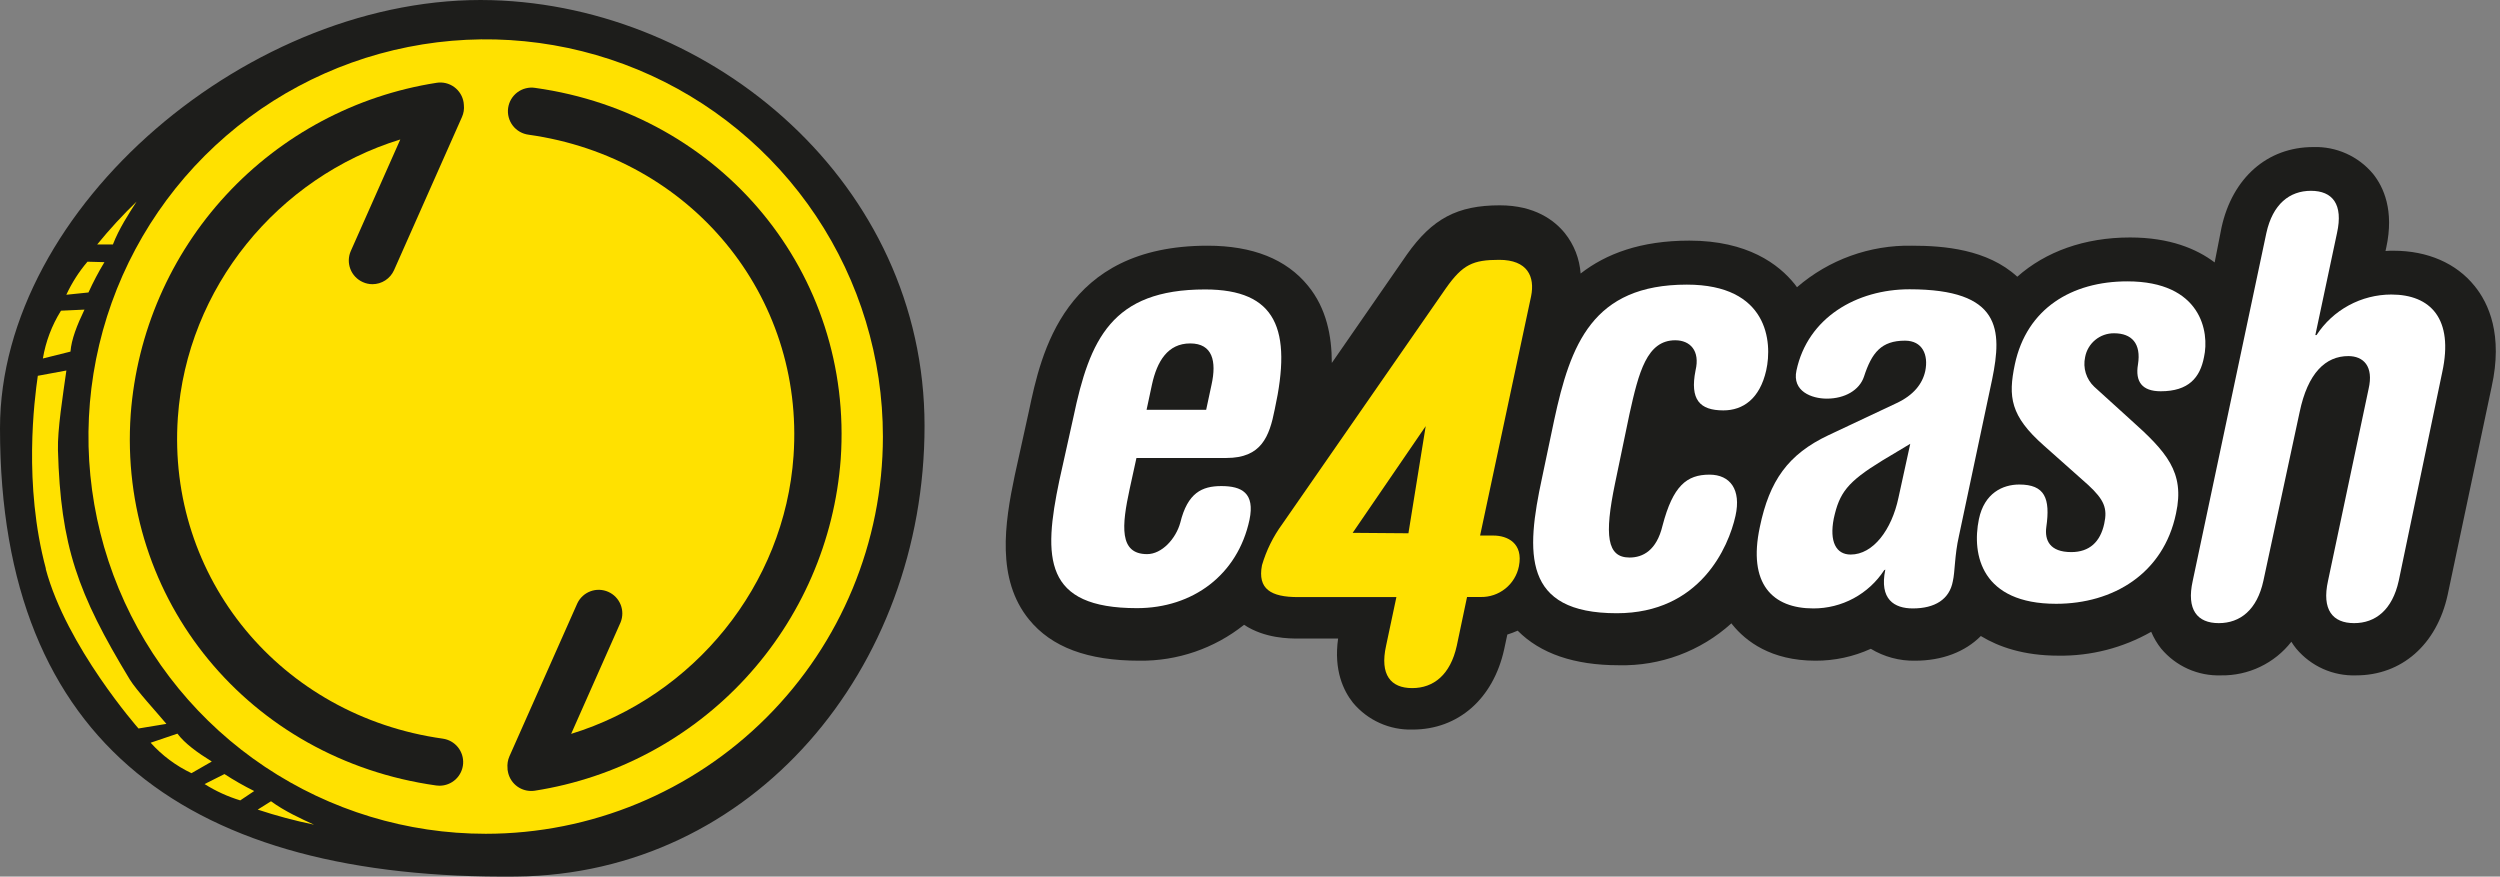 <svg width="154" height="54" viewBox="0 0 154 54" fill="none" xmlns="http://www.w3.org/2000/svg">
<rect x="0" y="0" width="154" height="54" fill="#808080" stroke="none"/>
<path d="M56.145 27.535C56.145 41.867 43.807 53.483 28.589 53.483C13.37 53.483 1.032 41.867 1.032 27.535C1.032 13.204 13.37 1.588 28.589 1.588C43.807 1.588 56.145 13.204 56.145 27.535Z" fill="#FFE100"/>
<path d="M30.3 0.01C15.514 -0.409 0 12.768 0 26.384C0 45.963 11.867 54.202 31.793 53.996C46.365 53.847 56.952 41.214 56.952 26.239C56.952 11.264 43.875 0.396 30.3 0.01ZM8.414 12.418C7.939 13.156 7.334 14.08 6.956 15.057H5.988C6.744 14.13 7.554 13.249 8.414 12.418ZM5.397 16.121L6.433 16.149C6.069 16.752 5.741 17.375 5.449 18.016L4.085 18.157C4.425 17.423 4.863 16.738 5.387 16.121H5.397ZM3.761 19.138L5.204 19.072C4.745 20.025 4.399 20.908 4.341 21.659L2.641 22.083C2.815 21.042 3.193 20.044 3.751 19.148L3.761 19.138ZM2.826 35.029C1.434 29.839 2.12 24.609 2.329 23.149L4.089 22.823C3.872 24.38 3.536 26.462 3.57 27.725C3.733 33.629 4.777 36.551 7.995 41.857C8.398 42.517 9.707 43.935 10.25 44.591L8.532 44.875C8.508 44.85 4.091 39.824 2.816 35.039L2.826 35.029ZM9.279 45.752L10.93 45.192C11.381 45.796 12.149 46.353 13.046 46.91L11.795 47.628C10.84 47.175 9.985 46.537 9.279 45.752ZM14.8 49.304C14.025 49.069 13.286 48.73 12.602 48.298L13.826 47.682C14.417 48.066 15.029 48.415 15.659 48.728L14.8 49.304ZM15.876 49.871L16.695 49.358C17.54 49.978 18.547 50.432 19.344 50.8C18.17 50.559 17.012 50.248 15.874 49.871H15.876ZM29.92 51.361C25.08 51.362 20.349 49.927 16.325 47.238C12.3 44.55 9.164 40.728 7.312 36.256C5.459 31.785 4.975 26.865 5.919 22.118C6.864 17.371 9.195 13.011 12.617 9.589C16.04 6.167 20.4 3.837 25.147 2.893C29.894 1.949 34.814 2.435 39.285 4.288C43.757 6.14 47.578 9.278 50.266 13.302C52.954 17.327 54.388 22.059 54.387 26.898C54.385 33.387 51.807 39.609 47.219 44.196C42.63 48.783 36.408 51.361 29.92 51.361Z" fill="#1D1D1B"/>
<path d="M27.279 45.501C17.286 44.103 10.27 35.597 10.956 25.715C11.511 17.735 17.109 10.915 24.658 8.591L21.611 15.459C21.454 15.812 21.445 16.212 21.584 16.573C21.723 16.933 22 17.223 22.353 17.379C22.538 17.463 22.739 17.506 22.942 17.506C23.224 17.506 23.5 17.424 23.736 17.27C23.973 17.116 24.159 16.897 24.274 16.639L28.457 7.208C28.562 6.975 28.602 6.719 28.574 6.465C28.573 6.412 28.567 6.359 28.558 6.306C28.497 5.926 28.288 5.586 27.977 5.36C27.665 5.133 27.277 5.04 26.897 5.1C21.913 5.876 17.338 8.316 13.916 12.022C10.495 15.729 8.428 20.483 8.052 25.514C7.247 36.941 15.351 46.774 26.875 48.386C26.941 48.395 27.008 48.4 27.076 48.4C27.444 48.399 27.799 48.259 28.069 48.008C28.338 47.756 28.502 47.412 28.528 47.044C28.553 46.676 28.438 46.313 28.206 46.026C27.974 45.74 27.642 45.552 27.277 45.501H27.279Z" fill="#1D1D1B"/>
<path d="M32.963 5.413C32.773 5.384 32.578 5.393 32.391 5.44C32.204 5.486 32.028 5.57 31.873 5.685C31.719 5.8 31.588 5.945 31.49 6.111C31.392 6.277 31.328 6.461 31.301 6.652C31.274 6.843 31.286 7.037 31.335 7.223C31.384 7.41 31.47 7.585 31.587 7.738C31.704 7.891 31.851 8.019 32.018 8.115C32.185 8.211 32.37 8.273 32.561 8.298C42.552 9.695 49.569 18.2 48.882 28.084C48.328 36.063 42.731 42.884 35.182 45.207L38.227 38.34C38.37 37.99 38.372 37.597 38.23 37.245C38.089 36.894 37.816 36.611 37.47 36.458C37.123 36.304 36.731 36.291 36.376 36.422C36.02 36.553 35.73 36.818 35.566 37.16L31.38 46.591C31.278 46.824 31.238 47.08 31.264 47.333C31.264 47.386 31.264 47.438 31.28 47.492C31.333 47.835 31.508 48.148 31.771 48.373C32.035 48.599 32.371 48.723 32.718 48.723C32.793 48.724 32.868 48.718 32.943 48.707C37.928 47.929 42.503 45.488 45.925 41.78C49.346 38.072 51.413 33.316 51.788 28.285C52.581 16.858 44.489 7.024 32.963 5.413Z" fill="#1D1D1B"/>
<path d="M152.429 17.61C151.306 16.216 149.538 15.445 147.451 15.445C147.284 15.445 147.117 15.445 146.947 15.462L146.991 15.262C147.494 12.961 146.827 11.514 146.177 10.707C145.729 10.17 145.164 9.742 144.525 9.457C143.886 9.171 143.191 9.035 142.492 9.059C139.681 9.059 137.52 10.947 136.846 14.011L136.423 16.166C135.316 15.329 133.658 14.628 131.211 14.628C128.413 14.628 126.018 15.495 124.264 17.046C122.42 15.352 119.732 15.135 117.792 15.135C115.191 15.082 112.663 15.993 110.695 17.693L110.555 17.506C109.575 16.282 107.654 14.822 104.063 14.822C101.061 14.822 98.927 15.635 97.366 16.849C97.302 15.938 96.961 15.068 96.389 14.355C95.752 13.575 94.545 12.648 92.388 12.648C89.78 12.648 88.236 13.461 86.672 15.669L82.04 22.358C82.04 20.691 81.707 18.987 80.576 17.606C79.242 15.966 77.171 15.135 74.383 15.135C65.54 15.135 64.132 21.761 63.379 25.336L62.512 29.268C61.878 32.269 61.375 35.681 63.382 38.155C64.773 39.869 67 40.699 70.188 40.699C72.528 40.727 74.805 39.946 76.634 38.488C77.918 39.335 79.429 39.335 80.002 39.335H82.427C82.15 41.293 82.76 42.557 83.347 43.294C83.794 43.828 84.356 44.254 84.992 44.539C85.627 44.825 86.319 44.962 87.015 44.941C89.823 44.941 91.987 43.05 92.658 39.992L92.851 39.089C93.068 39.021 93.281 38.941 93.488 38.849C94.885 40.259 96.973 40.979 99.711 40.979C102.271 41.042 104.756 40.118 106.654 38.398C106.68 38.428 106.7 38.462 106.727 38.492C107.541 39.492 109.085 40.699 111.836 40.699C113.01 40.703 114.172 40.453 115.241 39.966C116.061 40.462 117.006 40.717 117.965 40.699C119.649 40.699 121.056 40.149 122.02 39.179C123.114 39.846 124.655 40.389 126.802 40.389C128.803 40.417 130.775 39.909 132.514 38.919C132.671 39.291 132.877 39.64 133.128 39.956C133.577 40.492 134.142 40.919 134.78 41.205C135.419 41.49 136.114 41.626 136.813 41.603C137.646 41.617 138.472 41.437 139.224 41.077C139.976 40.718 140.635 40.189 141.148 39.532C141.239 39.68 141.339 39.821 141.448 39.956C141.897 40.492 142.462 40.919 143.1 41.205C143.739 41.49 144.434 41.627 145.133 41.603C147.941 41.603 150.102 39.712 150.775 36.648L153.487 23.819C154.19 20.631 153.307 18.683 152.429 17.61Z" fill="#1D1D1B"/>
<path d="M86.018 36.781H79.953C78.285 36.781 77.455 36.281 77.738 34.817C78.005 33.906 78.428 33.049 78.989 32.283L89.07 17.753C90.103 16.289 90.737 16.006 92.351 16.006C94.099 16.006 94.562 17.04 94.315 18.253L91.174 32.99H91.994C92.851 32.99 93.848 33.453 93.565 34.884C93.457 35.425 93.162 35.911 92.731 36.257C92.301 36.603 91.763 36.786 91.211 36.775H90.37L89.737 39.782C89.343 41.567 88.309 42.387 86.989 42.387C85.668 42.387 84.988 41.567 85.382 39.782L86.018 36.781ZM87.823 26.25L83.324 32.823L86.759 32.85L87.823 26.25Z" fill="#FFE100"/>
<path d="M66.123 25.693C67.124 20.915 68.478 17.83 74.23 17.83C78.632 17.83 79.602 20.291 78.525 25.21C78.192 26.907 77.695 28.211 75.547 28.211H70.005L69.588 30.115C69.101 32.37 68.921 34.134 70.662 34.134C71.562 34.134 72.429 33.2 72.706 32.196C73.156 30.359 74.04 29.942 75.234 29.942C76.481 29.942 77.315 30.359 76.968 32.023C76.241 35.417 73.47 37.462 70.038 37.462C64.286 37.462 64.252 34.377 65.256 29.595L66.123 25.693ZM74.3 25.243L74.633 23.686C74.944 22.265 74.704 21.155 73.316 21.155C71.929 21.155 71.272 22.265 70.962 23.686L70.629 25.243H74.3Z" fill="white"/>
<path d="M95.739 25.87C96.739 21.228 98.093 17.533 103.909 17.533C108.911 17.533 109.191 21.068 108.798 22.815C108.404 24.563 107.371 25.28 106.16 25.28C104.696 25.28 104.089 24.613 104.446 22.815C104.733 21.602 104.112 20.961 103.195 20.961C101.448 20.961 100.948 22.922 100.378 25.493L99.487 29.775C98.82 32.986 98.987 34.344 100.378 34.344C101.198 34.344 102.045 33.913 102.412 32.379C103.055 29.918 103.909 29.238 105.303 29.238C106.587 29.238 107.264 30.169 106.907 31.773C106.48 33.7 104.733 37.775 99.594 37.775C93.775 37.775 93.992 34.063 94.989 29.438L95.739 25.87Z" fill="white"/>
<path d="M120.673 33.007C120.396 34.217 120.433 35.221 120.293 35.811C120.086 36.922 119.186 37.479 117.832 37.479C116.691 37.479 115.754 36.925 116.135 35.088L116.068 35.121C115.595 35.847 114.948 36.443 114.185 36.855C113.423 37.267 112.569 37.481 111.703 37.479C109.205 37.479 107.648 35.988 108.408 32.453C108.998 29.612 110.142 27.985 112.636 26.807L116.828 24.833C117.869 24.346 118.422 23.653 118.596 22.856C118.802 21.855 118.422 20.985 117.348 20.985C115.894 20.985 115.304 21.715 114.821 23.203C114.541 24.036 113.64 24.556 112.533 24.556C111.596 24.556 110.385 24.103 110.662 22.822C111.356 19.564 114.371 17.82 117.625 17.82C123.274 17.82 123.341 20.315 122.717 23.363L120.673 33.007ZM117.672 27.338L115.941 28.375C113.794 29.692 113.307 30.352 112.96 31.943C112.683 33.364 113.1 34.16 114 34.16C115.388 34.16 116.528 32.636 116.945 30.662L117.672 27.338Z" fill="white"/>
<path d="M125.899 27.443C123.834 25.622 123.694 24.442 124.115 22.441C124.848 19.009 127.613 17.332 131.044 17.332C135.593 17.332 136.116 20.447 135.766 22.001C135.523 23.261 134.822 24.102 133.098 24.102C131.945 24.102 131.524 23.505 131.698 22.457C131.908 21.16 131.314 20.53 130.227 20.53C129.804 20.526 129.393 20.671 129.067 20.94C128.74 21.209 128.519 21.584 128.443 22.001C128.372 22.327 128.386 22.666 128.484 22.985C128.583 23.303 128.761 23.592 129.003 23.821L131.208 25.822C133.449 27.823 134.602 29.077 134.042 31.631C133.272 35.34 130.16 37.194 126.659 37.194C122.074 37.194 121.447 34.192 121.9 31.982C122.234 30.371 123.371 29.847 124.385 29.847C125.959 29.847 126.309 30.688 126.052 32.472C125.945 33.275 126.262 34.009 127.589 34.009C128.71 34.009 129.377 33.382 129.62 32.262C129.83 31.315 129.62 30.791 128.64 29.881L125.899 27.443Z" fill="white"/>
<path d="M139.607 14.358C139.997 12.574 141.035 11.754 142.355 11.754C143.676 11.754 144.356 12.574 143.959 14.358L142.625 20.641H142.699C143.198 19.875 143.88 19.246 144.684 18.81C145.487 18.374 146.386 18.145 147.3 18.143C149.728 18.143 151.155 19.64 150.442 22.925L147.761 35.781C147.367 37.565 146.333 38.385 145.013 38.385C143.692 38.385 143.012 37.565 143.406 35.781L145.903 23.969C146.237 22.542 145.57 21.935 144.656 21.935C143.262 21.935 142.158 22.969 141.655 25.396L139.424 35.781C139.034 37.565 137.997 38.385 136.676 38.385C135.355 38.385 134.675 37.565 135.072 35.781L139.607 14.358Z" fill="white"/>
</svg>
